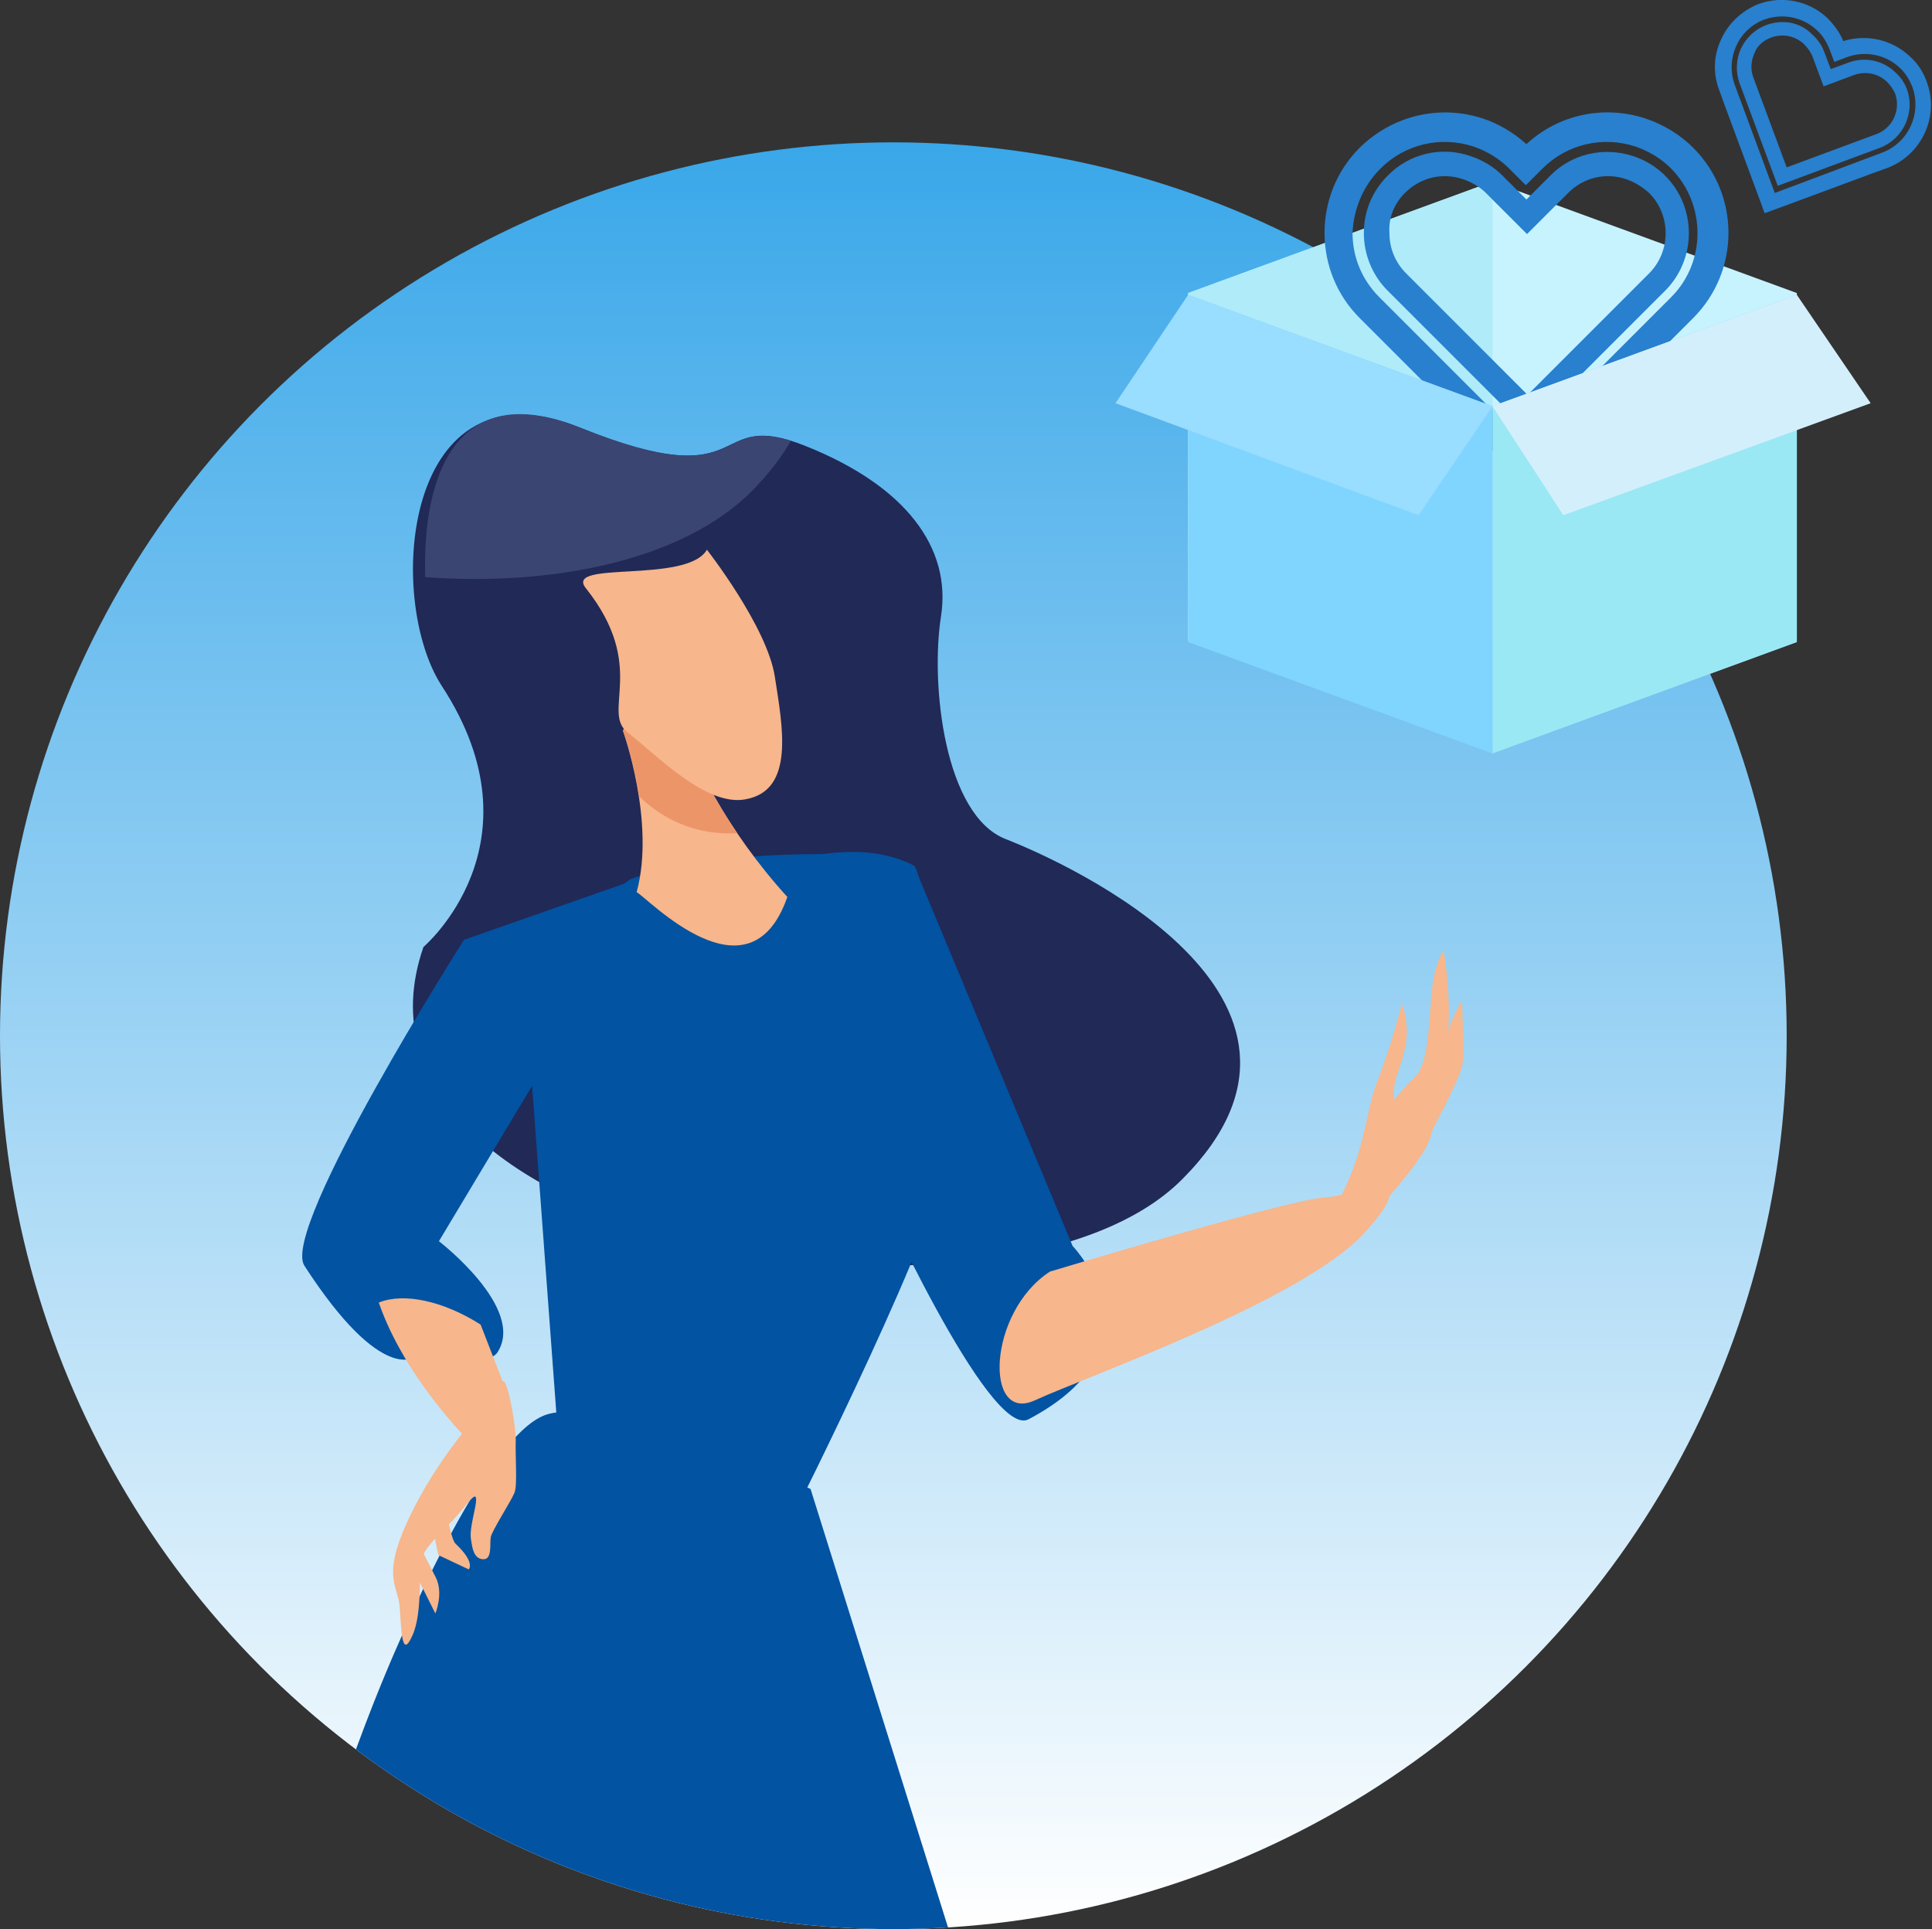<?xml version="1.0" encoding="utf-8"?>
<!-- Generator: Adobe Illustrator 26.5.0, SVG Export Plug-In . SVG Version: 6.00 Build 0)  -->
<svg version="1.1" id="レイヤー_1" xmlns="http://www.w3.org/2000/svg" xmlns:xlink="http://www.w3.org/1999/xlink" x="0px"
	 y="0px" viewBox="0 0 324.4 323.9" style="enable-background:new 0 0 324.4 323.9;" xml:space="preserve">
<rect x="0" y="0" width="324.4" height="323.9" fill="#333333" stroke="none"/>
<style type="text/css">
	.st0{fill:url(#SVGID_1_);}
	.st1{clip-path:url(#SVGID_00000034810510386927190880000016327730640366556289_);}
	.st2{fill:#212957;}
	.st3{fill:#3B4572;}
	.st4{fill:#F7B68B;}
	.st5{fill:#0253A2;}
	.st6{fill:#EC9568;}
	.st7{fill:#C7F3FF;}
	.st8{fill:#AFEBF9;}
	.st9{fill:#9AC7F7;}
	.st10{fill:#2880CE;}
	.st11{fill:#9AE8F4;}
	.st12{fill:#D4EFFC;}
	.st13{fill:#80D5FF;}
	.st14{fill:#99DDFF;}
</style>
<g>
	<g>
		
			<linearGradient id="SVGID_1_" gradientUnits="userSpaceOnUse" x1="5407.637" y1="23.874" x2="5407.637" y2="323.874" gradientTransform="matrix(-1 0 0 1 5557.637 0)">
			<stop  offset="0" style="stop-color:#39A7E9"/>
			<stop  offset="1" style="stop-color:#FFFFFF"/>
		</linearGradient>
		<circle class="st0" cx="150" cy="173.9" r="150"/>
	</g>
	<g>
		<defs>
			<circle id="SVGID_00000124854199602506158470000000191625333997518524_" cx="150" cy="173.9" r="150"/>
		</defs>
		<clipPath id="SVGID_00000006671995592864762900000003895849608263910310_">
			<use xlink:href="#SVGID_00000124854199602506158470000000191625333997518524_"  style="overflow:visible;"/>
		</clipPath>
		<g style="clip-path:url(#SVGID_00000006671995592864762900000003895849608263910310_);">
			<path class="st2" d="M71.1,159c0,0,20.4-17.3,3.1-43.8c-9.6-14.7-6.5-55.4,23.2-43.4c29.7,12,21.2-3.6,37.9,3.1
				c16.8,6.7,24.5,17.1,22.7,28.6c-1.8,11.5,0.6,33.4,10.9,37.4c10.3,4,59.9,26.6,29.7,57C168.6,228.4,53.8,208.9,71.1,159z"/>
			<path class="st3" d="M97.4,71.8c28.1,11.3,22-1.9,35.4,2.2c-1.5,2.7-3.7,5.5-6.5,8.4C114.8,94,93,98.5,71.4,96.9
				C70.9,80.3,76.3,63.3,97.4,71.8z"/>
			<path class="st4" d="M170.8,368.8l71,140.7c0,0-2.2,2.3-27.2-24.1c-26.3-27.9-52.4-54.7-61.1-68.3c-8.7-13.6-11.1-52-7.4-53.2
				C149.7,362.6,170.8,368.8,170.8,368.8z"/>
			<path class="st5" d="M87.8,161.5l7.5,101.2l37.7-7.8c0,0,26-51.6,26-61.3c0-1.9-3.1-47-5.6-48.3c-6.9-3.5-14.2-1.9-15.5-1.9
				c-22.3,0-32.2,4.3-32.2,4.3L87.8,161.5z"/>
			<path class="st4" d="M102.7,372.5l8.7,130c0,0-32.2-44.6-38.4-71.8c-6.2-27.2-7.4-71.8-1.2-74.3
				C77.9,354,102.7,372.5,102.7,372.5z"/>
			<path class="st6" d="M71.8,356.4c6.2-2.5,30.9,16.1,30.9,16.1l1.8,27.5c-8.6-0.4-17.2-1.6-25.4-4c-4.6-1.3-8.3-3.5-11.3-6.4
				C67.2,372.4,68.3,357.8,71.8,356.4z"/>
			<path class="st6" d="M145.9,392.2c-2.1-13.9-2.1-27.6,0.1-28.4c3.7-1.2,24.8,5,24.8,5l6.8,13.9
				C174.8,383.8,162.5,388.4,145.9,392.2z"/>
			<path class="st5" d="M136.1,250l39.6,126.3c0,0-60.7,24.8-107.7,11.1c-47-13.6,0-113.9,0-113.9s13.6-32.2,23.5-35.9
				C101.5,233.9,136.1,250,136.1,250z"/>
			<path class="st5" d="M153.5,145.4l26.6,63.8c0,0,16.1,16.7-7.4,29.1c-6.6,3.5-26-39.6-26-39.6L153.5,145.4z"/>
			<path class="st5" d="M111,146.2l-37.3,62.2c0,0,14.7,11.3,9.8,18.7c-1.9,2.8-13.6,0.6-13.6,0.6s-5.6,5.2-18.8-15.2
				c-4-6.3,26.8-54.7,26.8-54.7L111,146.2z"/>
			<g>
				<path class="st4" d="M69.4,263.5l3.7,7.4c0,0,1.4-3.3,0.1-6c-1.2-2.3-2.6-5.1-2.6-5.1L69.4,263.5z"/>
				<path class="st4" d="M72.5,255.8l1.1,5.3l5.1,2.4c0,0,1.2-1.1-2.2-4.3c-0.8-0.7-1.8-6.6-1.8-6.6L72.5,255.8z"/>
				<path class="st4" d="M82.4,235.2c0,0-7.8,7.7-13.2,18.6c-5.4,10.9-2.4,12.2-2.1,15.9c0.3,3.8,0.3,9,2.1,5
					c1.9-4,0.9-11.3,1.8-13.5c0.9-2.1,3.7-4.4,5.9-6.9c2.2-2.6,3.5-4.6,2.9-1.3c-0.7,3.3-0.9,4.4-0.7,5.6c0.2,1.2,0.4,3.1,2,3.2
					c1.6,0.1,1.1-2.6,1.3-3.7c0.2-1.1,3.5-6.2,4-7.5c0.5-1.3,0.1-6,0.2-8.9c0-1.5-0.5-5-1.3-8.2C84.2,230.2,84.6,232.6,82.4,235.2z"
					/>
			</g>
			<path class="st4" d="M176.3,213.5c0,0,39.8-12,45.8-12.4c6-0.4,17.3-5.5,7,5.9c-10.3,11.3-46.6,24.1-55.3,28.1
				C165.2,239.1,165.8,220.3,176.3,213.5z"/>
			<g>
				<path class="st4" d="M114.1,119c-2-12-9.5,3.7-9.5,3.7s5.5,15.3,2.3,27.1c1.7,0.8,18.9,19.2,25.3,0.8
					C122.3,139.7,115.4,126.9,114.1,119z"/>
				<path class="st6" d="M107.3,133.7c2.6,2.5,5.7,4.4,9.2,5.4c2.4,0.7,4.8,0.9,7.3,0.8c-5.3-7.8-8.8-15.5-9.7-20.9
					c-2-12-9.5,3.7-9.5,3.7S106.4,127.4,107.3,133.7z"/>
				<path class="st4" d="M118.7,92.3c0,0,10.1,12.9,11.4,21.3c1.3,8.4,3.4,19.1-4.9,20.6c-6.7,1.3-15.1-7.6-19.8-11.2
					c-4.5-3.5,3.4-11.1-7-24.2C94.5,94,115.3,98.1,118.7,92.3z"/>
			</g>
			<path class="st4" d="M80.7,222.4l4.2,10.8l-5.9,9c0,0-11-10.7-15.4-23.5C67.8,217,74.4,218.4,80.7,222.4z"/>
			<path class="st4" d="M81.3,515.2l33-5.7l-3.1-14.2c0,0-4.3-3.3-5.3-0.9C101.9,504.9,70.4,512.4,81.3,515.2z"/>
			<path class="st2" d="M86.9,508c0.4,0.1,1.7,6.2,26.1-5.9l1.9,7.1c0,0-25.7,10.4-39.3,5.5C70.8,513,80.7,510.9,86.9,508z"/>
			<path class="st4" d="M227.7,497.6c0.9,1.4,0.1,6.6,0.1,6.6s29.4,20.7,38.5,19.2c3.9-0.6,0.5-3.8-6.9-9.2
				c-7.2-5.1-19.7-14.1-23.8-18.7C231.5,491,217.7,481.4,227.7,497.6z"/>
			<path class="st2" d="M258.8,513.7c0.9,7.9-21.3-3.1-31.3-13.2c0,0-2.9,7.8-0.8,8.4c17.8,4.6,24.5,17.3,39.6,14.6
				C269.7,522.9,267.9,519.4,258.8,513.7z"/>
			<g>
				<g>
					<path class="st4" d="M218.8,209.9c10.7-12,9.9-21.9,12.4-28.2c2.5-6.3,4.2-13.3,4.2-13.2c2.3,6.8-1,10.8-1.3,14.1
						c-0.2,3.3-0.5,2.1,3.6-1.9c2.3-2.3,2.2-10,2.8-15c0.5-4.3,1.9-6.1,1.9-6.1s1.2,6.6,0.8,13.4c-0.5,8.2-2.5,16.9-3.3,18.7
						c-1.4,3.4-8.3,11.6-14.1,16.7C219.3,214,211,218.5,218.8,209.9z"/>
					<path class="st4" d="M239.2,192.1c0,0,6.1-11,6.4-13.6c0.2-1.8-0.1-10.5-0.1-10.5s-2.6,3.9-2.6,7.4
						C242.8,178.8,239.2,192.1,239.2,192.1z"/>
				</g>
			</g>
		</g>
	</g>
	<g>
		<polygon class="st7" points="250.6,30.5 301.7,49.2 301.7,107.5 199.5,107.5 199.5,49.2 		"/>
		<polygon class="st8" points="250.6,78.5 199.5,59.8 199.5,49.2 250.6,30.5 		"/>
		<polygon class="st9" points="250.6,126.5 301.7,107.8 301.7,49.5 250.6,68.2 		"/>
		<g>
			<path class="st10" d="M233,29.5c-2.6,2.6-4,6-4,9.6c0,3.6,1.4,7.1,4,9.7l23.3,23.3l23.3-23.3c5.3-5.3,5.3-14,0-19.3
				c-1.5-1.5-3.3-2.6-5.4-3.3c0,0,0,0,0,0c-4.9-1.6-10.3-0.4-13.9,3.3l-4,4l-4-4c-1.5-1.5-3.3-2.6-5.4-3.3
				C242,24.5,236.6,25.8,233,29.5z M235.9,32.4c2.6-2.6,6.3-3.5,9.8-2.3c1.4,0.5,2.7,1.2,3.8,2.3l6.9,6.9l6.9-6.9
				c2.6-2.6,6.3-3.5,9.8-2.3c1.4,0.5,2.7,1.3,3.8,2.3c3.7,3.7,3.7,9.8,0,13.5l-20.4,20.4l-20.4-20.4c-1.8-1.8-2.8-4.2-2.8-6.7
				C233.1,36.6,234.1,34.2,235.9,32.4z"/>
			<path class="st10" d="M222.4,39.1c0,5.4,2.1,10.5,5.9,14.3l3.4,3.4l20.5,20.5l4.1,4.1l4.1-4.1l20.5-20.5l3.4-3.4
				c7.9-7.9,7.9-20.7,0-28.6c-2.2-2.2-5-3.9-8-4.9l0,0c-7-2.3-14.6-0.7-20,4.3c-2.1-1.9-4.6-3.4-7.3-4.3c-7.3-2.4-15.2-0.5-20.7,4.9
				C224.5,28.6,222.4,33.7,222.4,39.1z M231.8,28.3c4.1-4.1,10.1-5.5,15.6-3.7c2.3,0.8,4.3,2,6,3.7l2.8,2.8l2.8-2.8
				c4.1-4.1,10.1-5.5,15.6-3.7c0,0,0,0,0,0c2.3,0.8,4.3,2,6,3.7c5.9,6,5.9,15.7,0,21.6l-24.5,24.5l-24.5-24.5
				c-2.9-2.9-4.5-6.7-4.5-10.8C227.3,35,228.9,31.2,231.8,28.3z"/>
		</g>
		<polygon class="st11" points="250.6,126.5 301.7,107.8 301.7,49.5 250.6,68.2 		"/>
		<polygon class="st12" points="301.7,49.5 314.1,67.7 262.5,86.5 250.6,68.2 		"/>
		<polygon class="st13" points="250.6,126.5 199.5,107.8 199.5,49.5 250.6,68.2 		"/>
		<polygon class="st14" points="250.6,68.2 238.2,86.5 187.3,67.7 199.5,49.5 		"/>
		<g>
			<path class="st10" d="M296.6,4.2c-1.9,0.7-3.4,2.1-4.3,4c-0.8,1.8-0.9,3.9-0.2,5.8l6.4,17.2l17.2-6.4c3.9-1.5,5.9-5.9,4.5-9.8
				c-0.4-1.1-1.1-2.1-2-2.9c0,0,0,0,0,0c-2.1-2-5.1-2.6-7.8-1.6l-3,1.1l-1.1-2.9c-0.4-1.1-1.1-2.1-2-2.9
				C302.3,3.7,299.3,3.2,296.6,4.2z M297.4,6.3c1.9-0.7,4-0.3,5.5,1.1c0.6,0.6,1.1,1.3,1.4,2l1.9,5.1l5.1-1.9c1.9-0.7,4-0.3,5.5,1.1
				c0.6,0.6,1.1,1.3,1.4,2c1,2.7-0.4,5.8-3.1,6.8l-15.1,5.6l-5.6-15.1c-0.5-1.3-0.4-2.8,0.2-4.1C295,7.8,296,6.8,297.4,6.3z"/>
			<path class="st10" d="M289,6.6c-1.3,2.7-1.4,5.8-0.3,8.6l0.9,2.5l5.6,15.1l1.1,3l3-1.1l15.1-5.6l2.5-0.9
				c5.8-2.2,8.8-8.7,6.6-14.5c-0.6-1.7-1.6-3.2-2.9-4.3l0,0c-3-2.8-7.3-3.7-11.1-2.5c-0.6-1.5-1.6-2.8-2.7-3.9
				c-3.1-2.9-7.6-3.8-11.6-2.3C292.5,1.8,290.2,3.9,289,6.6z M296.2,3.3c3-1.1,6.4-0.5,8.8,1.7c1,0.9,1.7,2,2.2,3.3l0.8,2.1l2.1-0.8
				c3-1.1,6.4-0.5,8.8,1.7c0,0,0,0,0,0c1,0.9,1.7,2,2.2,3.3c1.6,4.4-0.6,9.3-5,11L298,32.4l-6.7-18.1c-0.8-2.1-0.7-4.5,0.2-6.5
				C292.4,5.7,294.1,4.1,296.2,3.3z"/>
		</g>
	</g>
</g>
</svg>
